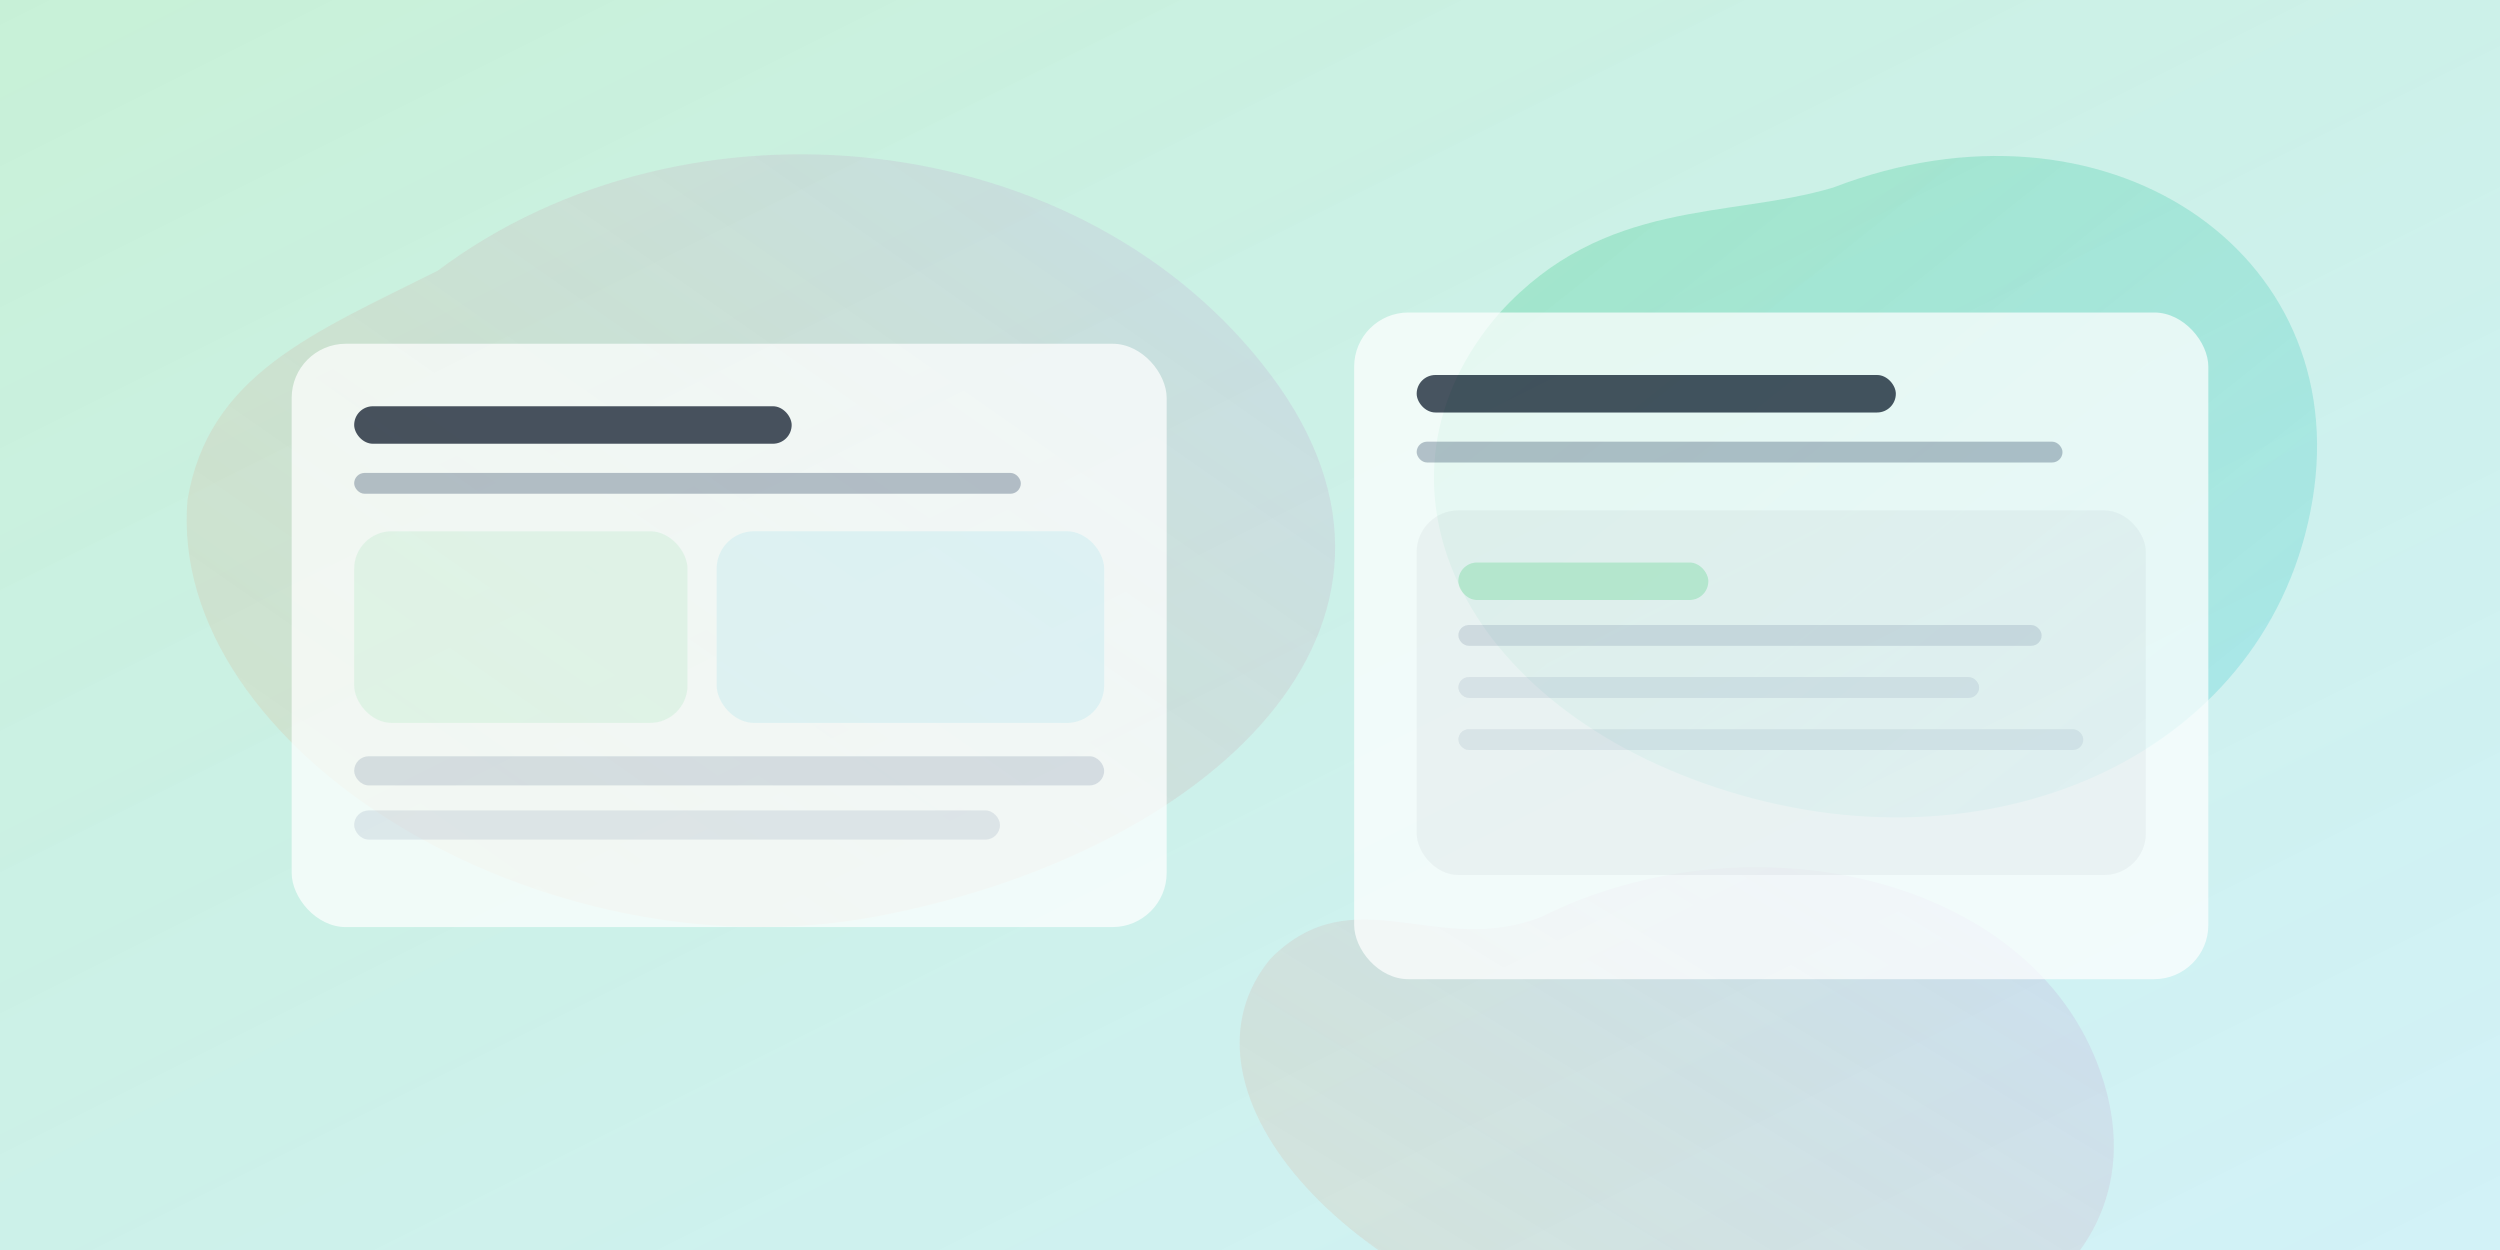 <?xml version="1.0" encoding="UTF-8"?>
<svg width="1200" height="600" viewBox="0 0 1200 600" fill="none" xmlns="http://www.w3.org/2000/svg">
  <defs>
    <linearGradient id="g1" x1="0" y1="0" x2="1" y2="1">
      <stop offset="0" stop-color="#22C55E" stop-opacity="0.25"/>
      <stop offset="1" stop-color="#06B6D4" stop-opacity="0.18"/>
    </linearGradient>
    <linearGradient id="g2" x1="1" y1="0" x2="0" y2="1">
      <stop offset="0" stop-color="#A78BFA" stop-opacity="0.18"/>
      <stop offset="1" stop-color="#F97316" stop-opacity="0.10"/>
    </linearGradient>
    <filter id="blur" x="-20%" y="-20%" width="140%" height="140%">
      <feGaussianBlur stdDeviation="28"/>
    </filter>
  </defs>
  <rect width="1200" height="600" fill="url(#g1)"/>
  <g filter="url(#blur)">
    <path d="M210 130C330 40 520 60 610 180C700 300 580 410 420 440C260 470 80 360 90 240C100 180 150 160 210 130Z" fill="url(#g2)"/>
    <path d="M880 90C1010 40 1130 120 1110 240C1090 360 960 420 830 380C700 340 650 230 720 150C770 95 830 105 880 90Z" fill="url(#g1)"/>
    <path d="M740 440C840 390 980 420 1010 520C1040 620 920 680 780 650C640 620 560 520 610 460C650 420 690 460 740 440Z" fill="url(#g2)"/>
  </g>
  <g opacity="0.85">
    <rect x="140" y="165" width="420" height="280" rx="26" fill="white" fill-opacity="0.85"/>
    <rect x="170" y="195" width="210" height="18" rx="9" fill="#0F172A" fill-opacity="0.85"/>
    <rect x="170" y="227" width="320" height="10" rx="5" fill="#64748B" fill-opacity="0.5"/>
    <rect x="170" y="255" width="160" height="92" rx="18" fill="#22C55E" fill-opacity="0.10"/>
    <rect x="344" y="255" width="186" height="92" rx="18" fill="#06B6D4" fill-opacity="0.10"/>
    <rect x="170" y="363" width="360" height="14" rx="7" fill="#94A3B8" fill-opacity="0.35"/>
    <rect x="170" y="389" width="310" height="14" rx="7" fill="#94A3B8" fill-opacity="0.25"/>
  </g>
  <g opacity="0.85">
    <rect x="650" y="150" width="410" height="320" rx="26" fill="white" fill-opacity="0.85"/>
    <rect x="680" y="180" width="230" height="18" rx="9" fill="#0F172A" fill-opacity="0.85"/>
    <rect x="680" y="212" width="310" height="10" rx="5" fill="#64748B" fill-opacity="0.5"/>
    <rect x="680" y="245" width="350" height="175" rx="20" fill="#0F172A" fill-opacity="0.04"/>
    <rect x="700" y="270" width="120" height="18" rx="9" fill="#22C55E" fill-opacity="0.25"/>
    <rect x="700" y="300" width="280" height="10" rx="5" fill="#94A3B8" fill-opacity="0.35"/>
    <rect x="700" y="325" width="250" height="10" rx="5" fill="#94A3B8" fill-opacity="0.25"/>
    <rect x="700" y="350" width="300" height="10" rx="5" fill="#94A3B8" fill-opacity="0.22"/>
  </g>
</svg>

